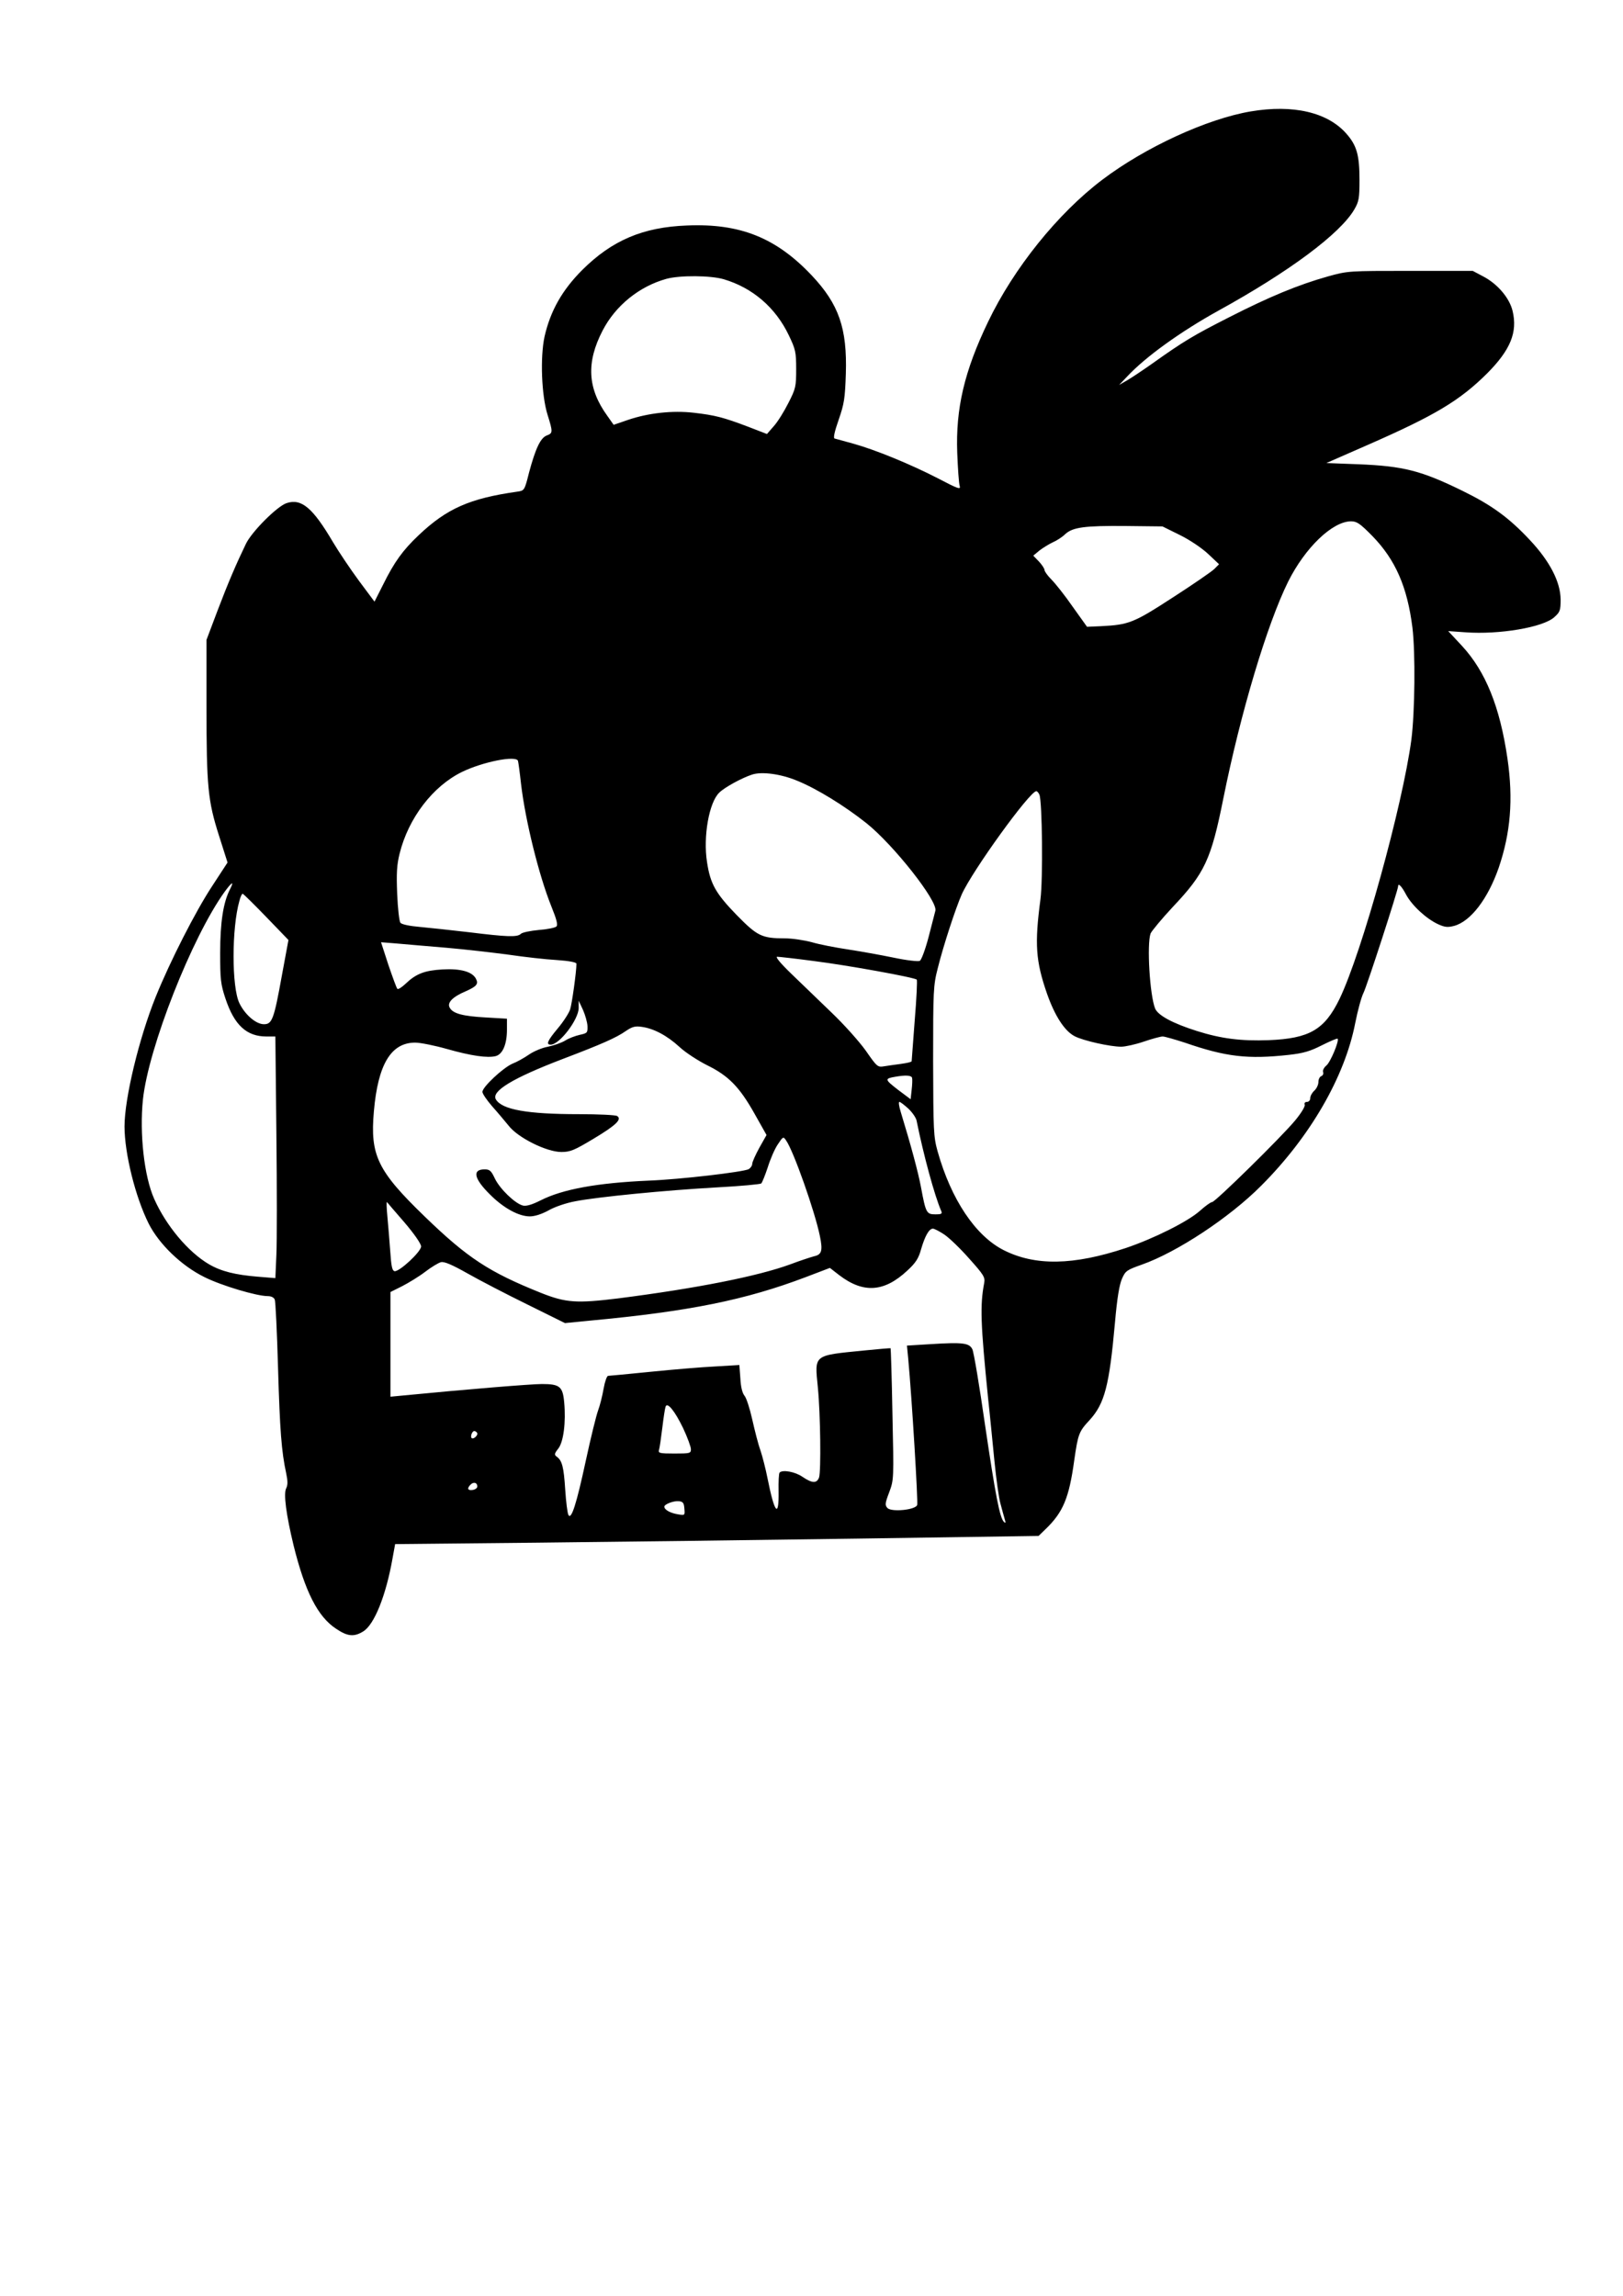 <?xml version="1.0" encoding="UTF-8" standalone="yes"?>
<svg version="1.0" xmlns="http://www.w3.org/2000/svg" width="210mm" height="297mm" viewBox="0 0 794 1123" preserveAspectRatio="xMidYMid meet">
  <g transform="translate(0,1123) scale(0.1,-0.1)" fill="#000000" stroke="none">
    <path d="M6119 10685 c-213 -36 -516 -175 -726 -334 -217 -164 -433 -432 -559
-695 -116 -241 -159 -424 -151 -641 3 -77 8 -150 12 -162 6 -19 -7 -15 -106
37 -136 70 -307 140 -415 170 -44 12 -84 23 -91 25 -7 2 -1 32 20 92 27 78 31
104 35 224 7 223 -34 341 -167 482 -174 184 -350 255 -610 244 -216 -8 -367
-73 -512 -217 -99 -99 -156 -200 -185 -326 -22 -102 -15 -289 15 -384 26 -83
26 -89 -4 -100 -31 -12 -55 -63 -87 -182 -22 -88 -23 -88 -58 -93 -232 -33
-344 -82 -483 -214 -76 -72 -118 -130 -171 -237 l-44 -87 -76 102 c-42 57 -99
142 -127 189 -99 168 -154 215 -227 191 -46 -15 -170 -139 -199 -199 -46 -95
-87 -190 -139 -327 l-54 -143 0 -322 c0 -398 7 -465 61 -635 l42 -132 -77
-118 c-80 -122 -203 -363 -274 -538 -82 -203 -153 -498 -153 -635 0 -132 53
-345 118 -475 51 -101 161 -207 273 -262 84 -42 256 -93 310 -93 17 0 30 -7
34 -17 4 -9 11 -159 16 -332 9 -309 17 -412 40 -518 8 -38 8 -57 0 -73 -14
-26 0 -130 36 -279 56 -226 118 -349 208 -408 56 -38 88 -41 133 -13 54 33
111 175 143 356 l13 71 696 7 c383 4 1091 13 1574 20 l878 13 35 34 c85 82
114 152 139 333 19 132 23 143 75 199 74 81 97 167 125 481 10 114 21 182 34
211 17 39 24 43 97 69 173 61 430 231 584 386 240 240 409 533 460 795 12 61
30 127 40 147 16 30 170 505 170 523 0 18 18 -1 39 -41 29 -54 100 -119 157
-145 33 -15 47 -16 78 -8 81 22 165 132 218 284 58 170 72 334 43 534 -37 254
-107 426 -222 551 l-68 73 85 -6 c164 -12 379 24 434 74 28 25 31 33 31 87 -1
86 -53 187 -151 291 -102 109 -186 170 -329 240 -202 99 -289 121 -508 130
l-158 6 203 89 c331 145 450 217 584 350 114 115 149 201 124 305 -15 63 -73
132 -144 169 l-51 27 -305 0 c-302 0 -306 0 -403 -27 -146 -41 -288 -100 -484
-200 -173 -88 -221 -116 -378 -228 -44 -31 -98 -67 -120 -80 l-40 -23 40 42
c91 97 261 219 445 321 347 191 597 377 666 496 22 38 25 54 25 143 0 122 -13
169 -64 227 -92 105 -261 144 -468 109z m-2578 -821 c141 -42 253 -138 318
-274 33 -69 36 -82 36 -166 0 -84 -2 -95 -38 -165 -20 -40 -52 -92 -71 -113
l-34 -39 -93 36 c-119 45 -160 56 -265 68 -104 12 -222 -1 -322 -35 l-70 -24
-31 44 c-97 134 -104 261 -23 417 63 122 179 216 312 253 66 18 216 17 281 -2z
m3173 -1256 c113 -116 171 -249 196 -448 15 -125 12 -411 -5 -547 -43 -323
-242 -1042 -352 -1270 -73 -150 -147 -193 -346 -201 -134 -5 -232 7 -352 45
-117 37 -190 76 -204 110 -26 65 -41 315 -22 367 6 13 54 71 108 129 157 166
188 232 248 532 84 418 214 852 317 1060 83 166 216 294 307 295 29 0 44 -10
105 -72z m-942 5 c49 -24 108 -64 139 -93 l53 -50 -24 -24 c-14 -13 -105 -76
-203 -139 -191 -124 -214 -133 -350 -140 l-69 -3 -70 98 c-38 55 -85 114 -104
133 -19 19 -34 40 -34 47 0 6 -12 25 -27 41 l-28 29 30 25 c17 13 46 31 65 40
19 8 47 26 61 40 37 34 94 42 300 40 l176 -2 85 -42z m-3238 -1105 c2 -7 9
-58 15 -113 21 -179 87 -446 148 -598 26 -64 33 -91 25 -99 -6 -6 -45 -14 -86
-17 -42 -4 -81 -12 -88 -19 -17 -17 -68 -15 -254 8 -87 10 -196 22 -241 26
-48 4 -87 12 -94 20 -6 7 -13 70 -16 141 -4 102 -2 142 12 198 43 173 162 329
305 399 103 50 266 82 274 54z m1366 -97 c98 -40 232 -123 338 -207 132 -105
351 -382 338 -429 -3 -11 -18 -69 -33 -128 -16 -61 -35 -112 -43 -117 -9 -4
-64 2 -130 16 -63 13 -164 31 -223 40 -60 9 -138 24 -175 35 -37 10 -96 19
-132 19 -113 0 -135 11 -236 114 -102 105 -129 152 -145 258 -20 126 10 294
60 341 26 26 111 72 160 88 48 16 142 3 221 -30z m1185 -68 c14 -34 18 -414 5
-513 -29 -219 -23 -301 32 -460 39 -111 87 -184 136 -209 43 -22 173 -51 227
-51 20 0 70 11 111 25 41 14 82 25 92 25 10 0 58 -14 108 -30 202 -70 309 -82
509 -60 72 8 105 18 162 47 40 20 75 35 77 32 9 -9 -35 -115 -55 -131 -12 -10
-19 -24 -16 -32 3 -8 -1 -17 -9 -20 -8 -3 -14 -16 -14 -29 0 -13 -9 -32 -20
-42 -11 -10 -20 -26 -20 -37 0 -10 -7 -18 -16 -18 -10 0 -14 -6 -11 -14 3 -8
-18 -42 -47 -77 -69 -83 -391 -399 -406 -399 -7 0 -33 -19 -60 -43 -58 -52
-226 -136 -363 -182 -256 -85 -443 -88 -597 -10 -138 70 -257 248 -323 483
-20 72 -21 99 -22 442 0 346 1 370 23 455 27 109 87 292 117 360 52 116 333
505 365 505 4 0 11 -8 15 -17z m-3960 -463 c-33 -64 -48 -162 -48 -310 0 -130
2 -153 26 -225 43 -129 103 -185 200 -185 l44 0 5 -477 c3 -263 3 -529 0 -591
l-5 -114 -86 7 c-110 9 -179 26 -239 61 -102 60 -210 189 -268 320 -49 110
-72 319 -55 485 27 255 240 795 400 1017 36 49 48 55 26 12z m178 -136 l108
-112 -32 -173 c-39 -216 -48 -239 -88 -239 -39 0 -93 47 -120 103 -38 78 -38
367 0 500 5 21 13 37 17 35 4 -2 56 -53 115 -114z m881 -150 c93 -8 230 -24
305 -34 75 -11 180 -23 234 -26 60 -4 97 -11 97 -18 0 -39 -22 -197 -31 -224
-6 -18 -33 -60 -60 -92 -51 -61 -59 -80 -35 -80 43 0 136 122 137 179 l0 36
21 -45 c11 -25 21 -60 22 -79 1 -33 -1 -35 -38 -43 -22 -5 -54 -17 -71 -28
-18 -11 -56 -24 -84 -30 -29 -5 -71 -23 -94 -39 -23 -16 -59 -36 -80 -44 -46
-20 -147 -114 -147 -138 0 -9 22 -41 48 -71 26 -29 62 -72 80 -94 45 -59 186
-129 258 -129 44 0 63 8 158 65 110 66 140 95 115 111 -8 5 -91 9 -186 9 -253
0 -377 22 -407 72 -24 40 81 104 327 198 192 73 262 104 309 137 31 21 46 25
78 20 58 -8 123 -42 185 -99 29 -27 91 -67 135 -89 104 -51 158 -106 232 -238
l58 -103 -35 -62 c-19 -35 -35 -70 -35 -79 0 -9 -8 -20 -17 -26 -28 -14 -333
-50 -488 -56 -253 -11 -423 -42 -531 -97 -42 -21 -69 -29 -86 -25 -39 10 -113
82 -137 132 -18 38 -25 45 -50 45 -62 0 -53 -45 26 -123 67 -67 141 -107 195
-107 24 0 58 11 91 29 29 17 87 37 132 45 107 21 442 54 695 68 113 6 209 15
214 19 5 5 19 40 32 79 12 39 34 90 49 112 26 39 27 40 41 19 36 -51 140 -345
165 -467 15 -72 9 -91 -28 -99 -15 -4 -68 -21 -118 -40 -159 -58 -457 -117
-840 -166 -204 -25 -256 -22 -379 27 -254 102 -358 170 -567 372 -233 225
-269 301 -250 516 20 230 84 336 202 336 25 0 95 -14 155 -31 120 -34 198 -45
239 -35 34 9 55 58 55 129 l0 54 -102 6 c-113 6 -163 19 -178 48 -14 24 14 53
78 80 54 24 64 36 50 62 -18 34 -75 50 -163 45 -88 -5 -130 -21 -182 -71 -18
-17 -36 -28 -39 -24 -4 3 -23 56 -44 117 l-36 111 75 -6 c42 -4 152 -13 245
-21z m1798 -65 c160 -20 493 -80 503 -91 3 -3 -1 -92 -10 -199 -8 -107 -15
-197 -15 -200 0 -4 -24 -9 -52 -13 -29 -4 -67 -9 -84 -12 -30 -5 -34 -2 -88
76 -32 45 -108 130 -169 188 -61 59 -149 144 -196 189 -53 51 -79 83 -69 83 9
0 90 -9 180 -21z m480 -571 c2 -7 1 -34 -2 -59 l-5 -46 -64 48 c-63 49 -64 53
-11 62 51 9 78 7 82 -5z m-18 -151 c19 -18 37 -44 40 -58 34 -169 88 -367 120
-441 7 -15 3 -18 -28 -18 -43 0 -47 7 -70 131 -14 75 -49 205 -100 372 -8 26
-11 47 -6 47 5 0 24 -15 44 -33z m-2465 -557 c47 -55 81 -104 81 -117 0 -26
-107 -125 -130 -121 -12 3 -16 25 -21 98 -4 52 -10 129 -14 170 -4 41 -5 73
-2 70 2 -3 41 -48 86 -100z m2641 -59 c24 -16 79 -69 122 -118 70 -78 78 -91
73 -118 -21 -111 -18 -197 19 -565 9 -80 22 -218 31 -307 9 -90 22 -184 30
-210 7 -27 16 -59 20 -73 6 -18 5 -22 -3 -15 -21 19 -42 131 -93 475 -27 189
-55 356 -62 370 -15 31 -46 35 -206 25 l-114 -7 6 -62 c18 -193 49 -705 44
-718 -9 -24 -124 -35 -145 -15 -13 14 -13 22 8 77 23 62 23 64 16 383 -3 176
-8 322 -9 322 -1 1 -60 -4 -130 -11 -250 -25 -242 -18 -226 -180 13 -132 16
-410 6 -441 -11 -30 -34 -29 -81 3 -36 25 -97 36 -112 21 -4 -4 -6 -45 -5 -92
2 -134 -20 -108 -54 63 -9 46 -25 108 -35 138 -11 30 -28 98 -40 151 -12 54
-29 106 -38 116 -10 12 -18 42 -20 84 l-5 66 -117 -7 c-64 -3 -207 -15 -316
-26 -109 -11 -204 -20 -209 -20 -6 0 -16 -28 -22 -62 -6 -35 -18 -83 -27 -107
-9 -24 -36 -134 -60 -245 -46 -214 -71 -291 -85 -267 -5 8 -12 64 -16 125 -7
110 -15 142 -42 161 -12 9 -11 15 8 39 26 33 38 130 29 227 -7 77 -22 89 -109
89 -53 0 -370 -26 -678 -56 l-63 -6 0 256 0 256 58 29 c31 16 82 47 112 70 30
23 65 44 77 47 16 4 54 -12 130 -55 60 -34 191 -102 293 -152 l184 -91 121 12
c485 45 762 101 1057 213 l118 45 45 -35 c119 -91 221 -84 335 23 40 37 54 59
66 103 19 65 39 101 58 101 7 0 32 -13 56 -29z m-1278 -947 c21 -45 38 -91 38
-103 0 -20 -5 -21 -81 -21 -72 0 -80 2 -75 18 3 9 10 58 16 107 6 50 13 96 16
104 8 25 45 -20 86 -105z m-1008 -23 c7 -10 -18 -34 -27 -25 -7 8 3 34 13 34
5 0 11 -4 14 -9z m1 -262 c0 -8 -10 -15 -22 -17 -25 -4 -30 7 -11 26 15 15 33
10 33 -9z m1013 -108 c3 -34 3 -34 -33 -28 -36 6 -65 22 -65 37 0 12 44 29 70
27 21 -2 26 -8 28 -36z"/>
  </g>
</svg>